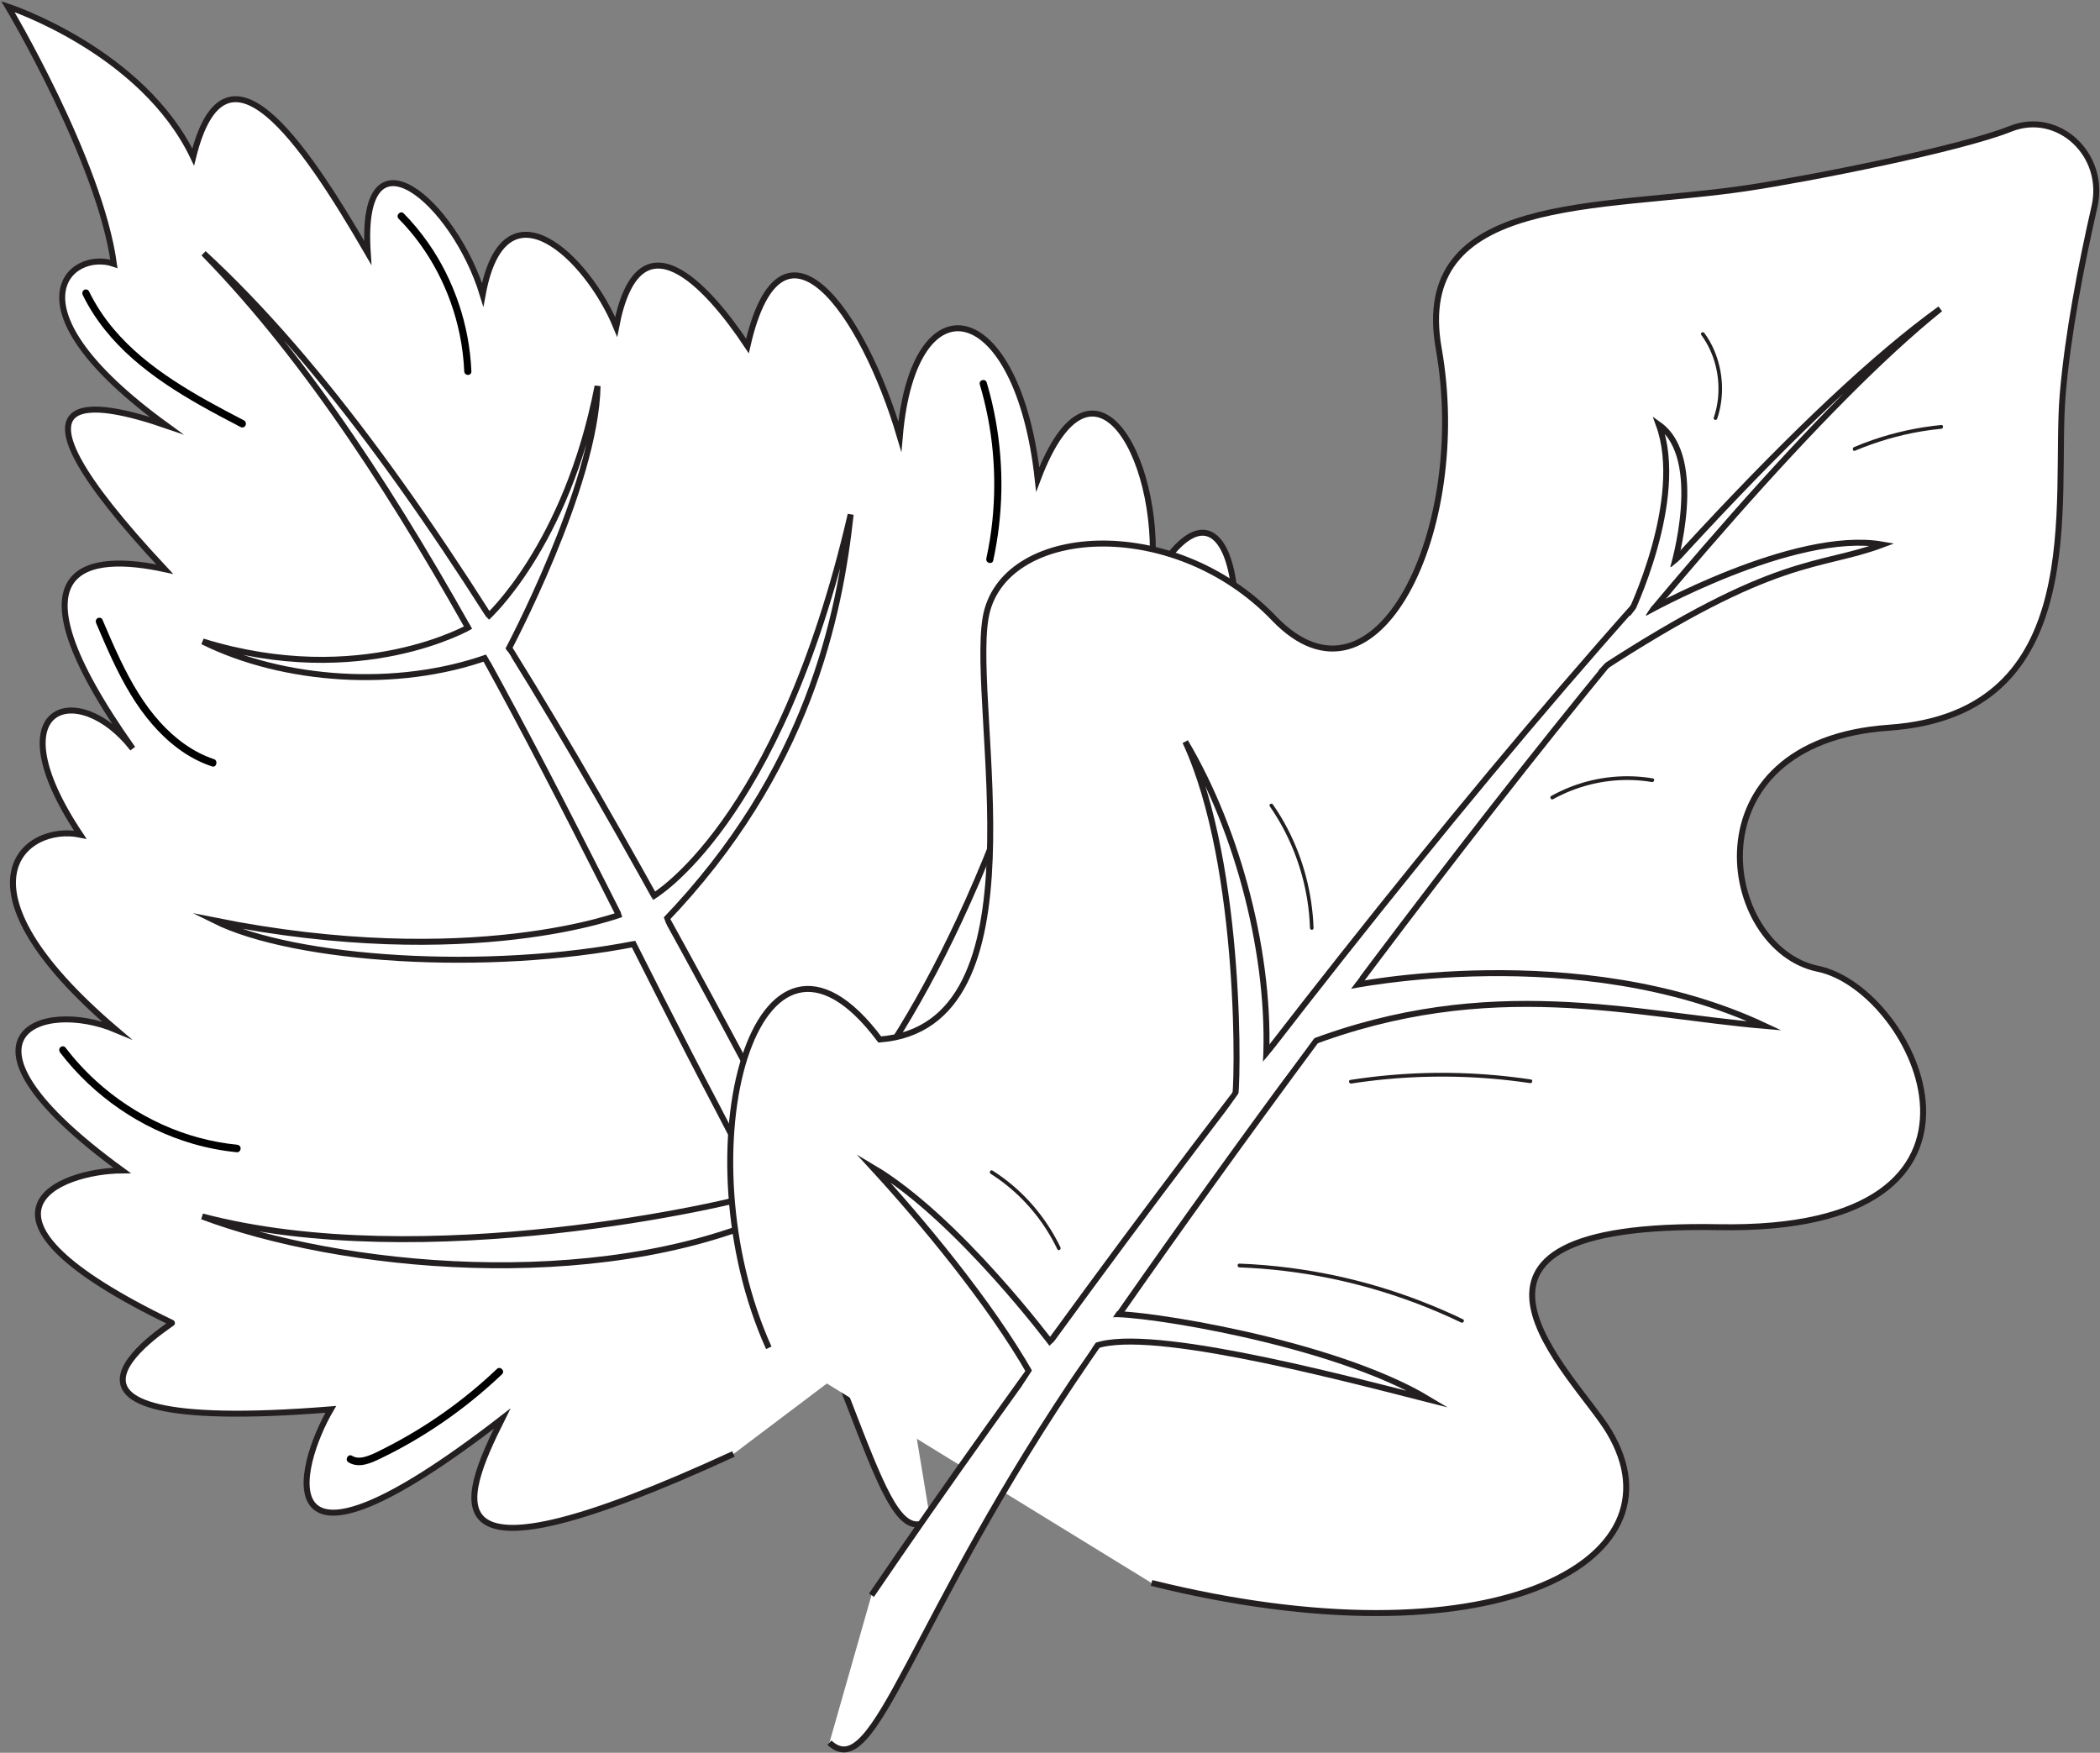 <svg xmlns="http://www.w3.org/2000/svg" width="1591" height="1328" viewBox="0 0 1591 1328" fill="none"><rect x="0" y="0" width="1591" height="1328" fill="#808080" stroke="none"/><path d="M788.14 926.212C897.29 841.641 1014.59 674.216 852.69 721.853C1015.82 657.276 980.65 552.184 902.96 585.294C961.17 496.741 937.29 327.177 871.8 442.425C883.6 353.619 829.04 249.58 786.2 363.163C771.26 225.898 692.25 208.464 681.72 330.611C653.86 236.327 592.09 149.017 566.28 262.105C535.31 215.459 483.8 159.647 466.82 247.599C445.32 195.285 382.09 133.953 365.69 223.17C344.13 152.652 271.99 90.993 278.62 191.524C228.57 105.278 170.56 21.381 146.36 118.92C107.82 38.342 6 5 6 5C6 5 75.56 121.67 86.29 199.889C53.23 188.522 1.89 232.261 125.91 322.352C73.96 304.486 -11.1 285.808 124.73 431.205C68.59 419.091 -0.48 424.347 100.52 567.174C59.7 514.386 -5.67 532.863 60.77 632.372C18.42 623.734 -40.39 670.95 87.91 780.245C31.34 756.437 -47.59 784.817 92.46 886.781C45.33 887.087 -40.4 919.849 130.23 1002.26C139.15 998.131 -16.94 1089.26 250.61 1067.81C225 1111.51 198.21 1215.84 380.45 1074.81C348.76 1138.39 319.83 1210.19 555.69 1101.61" fill="white"></path><path d="M788.14 926.212C897.29 841.641 1014.59 674.216 852.69 721.853C1015.82 657.276 980.65 552.184 902.96 585.294C961.17 496.741 937.29 327.177 871.8 442.425C883.6 353.619 829.04 249.58 786.2 363.163C771.26 225.898 692.25 208.464 681.72 330.611C653.86 236.327 592.09 149.017 566.28 262.105C535.31 215.459 483.8 159.647 466.82 247.599C445.32 195.285 382.09 133.953 365.69 223.17C344.13 152.652 271.99 90.993 278.62 191.524C228.57 105.278 170.56 21.381 146.36 118.92C107.82 38.342 6 5 6 5C6 5 75.56 121.67 86.29 199.889C53.23 188.522 1.89 232.261 125.91 322.352C73.96 304.486 -11.1 285.808 124.73 431.205C68.59 419.091 -0.48 424.347 100.52 567.174C59.7 514.386 -5.67 532.863 60.77 632.372C18.42 623.734 -40.39 670.95 87.91 780.245C31.34 756.437 -47.59 784.817 92.46 886.781C45.33 887.087 -40.4 919.849 130.23 1002.26C139.15 998.131 -16.94 1089.26 250.61 1067.81C225 1111.51 198.21 1215.84 380.45 1074.81C348.76 1138.39 319.83 1210.19 555.69 1101.61" stroke="#231F20" stroke-width="4.52" stroke-miterlimit="10"></path><path d="M704.73 1151.19C666.34 1179.06 655.33 1051.19 543.16 838.554C430.99 625.915 313.28 354.63 154.27 191.945C334.08 357.548 505.57 691.376 685.7 1036.22" fill="white"></path><path d="M704.73 1151.19C666.34 1179.06 655.33 1051.19 543.16 838.554C430.99 625.915 313.28 354.63 154.27 191.945C334.08 357.548 505.57 691.376 685.7 1036.22" stroke="#231F20" stroke-width="4.52" stroke-miterlimit="10"></path><path d="M369.04 467.824C369.04 467.824 429.15 413.972 452.73 292.498C451.36 368.252 384.41 493.444 384.41 493.444" fill="white"></path><path d="M369.04 467.824C369.04 467.824 429.15 413.972 452.73 292.498C451.36 368.252 384.41 493.444 384.41 493.444" stroke="#231F20" stroke-width="4.52" stroke-miterlimit="10"></path><path d="M493.9 679.746C493.9 679.746 589.78 625.915 644.48 389.794C636.1 466.106 612.81 584.293 503.07 698.139" fill="white"></path><path d="M493.9 679.746C493.9 679.746 589.78 625.915 644.48 389.794C636.1 466.106 612.81 584.293 503.07 698.139" stroke="#231F20" stroke-width="4.52" stroke-miterlimit="10"></path><path d="M603.85 883.99C641.87 841.009 716.97 760.283 785.56 544.188C776.97 625.083 742.61 786.862 616.2 908.988" fill="white"></path><path d="M603.85 883.99C641.87 841.009 716.97 760.283 785.56 544.188C776.97 625.083 742.61 786.862 616.2 908.988" stroke="#231F20" stroke-width="4.52" stroke-miterlimit="10"></path><path d="M578.77 903.594C554.1 912.19 320.82 965.768 153.2 921.65C256.51 960.575 449.87 980.98 586.55 920.196" fill="white"></path><path d="M578.77 903.594C554.1 912.19 320.82 965.768 153.2 921.65C256.51 960.575 449.87 980.98 586.55 920.196" stroke="#231F20" stroke-width="4.52" stroke-miterlimit="10"></path><path d="M471.5 692.367C471.5 692.367 357.32 736.517 162.41 697.413C223.37 727.7 369.06 737.192 481.78 714.953" fill="white"></path><path d="M471.5 692.367C471.5 692.367 357.32 736.517 162.41 697.413C223.37 727.7 369.06 737.192 481.78 714.953" stroke="#231F20" stroke-width="4.52" stroke-miterlimit="10"></path><path d="M356.52 474.523C356.52 474.523 273.54 523.056 153.57 486.017C214.53 516.303 300.71 522.434 369.83 497.731" fill="white"></path><path d="M356.52 474.523C356.52 474.523 273.54 523.056 153.57 486.017C214.53 516.303 300.71 522.434 369.83 497.731" stroke="#231F20" stroke-width="4.52" stroke-miterlimit="10"></path><path d="M354.17 478.727L359.79 475.092L365.2 463.61L370.63 469.93L377.26 463.03L385.09 485.469L382.82 491.084L387.38 497.657L371.45 501.355L366.4 492.948L358.12 493.612L354.17 478.727Z" fill="white"></path><path d="M467.89 680.82C467.89 680.82 468.94 688.321 472.02 696.38C470.26 703.933 477.29 712.698 477.29 712.698L483.01 712.993L505.32 701.479L502.01 692.556L501.56 683.781L495.36 681.642L492.75 682.411L473.27 676.27L467.9 680.82H467.89Z" fill="white"></path><path d="M572.6 891.49L579.35 906.333L576.56 917.057L585 918.174C585 918.174 588.44 926.422 592.17 926.317C601.51 922.577 619.33 915.361 619.33 915.361C619.33 915.361 615.4 907.608 613.45 900.265C610.77 890.163 605.83 885.685 605.83 885.685C605.83 885.685 602 881.861 599.04 877.785C596.08 873.708 578.51 889.836 578.51 889.836L572.62 891.5L572.6 891.49Z" fill="white"></path><path d="M742.34 291.402C747.24 307.941 750.56 324.996 752.13 342.252C753.71 359.508 753.63 376.932 751.88 394.177C750.9 403.879 749.34 413.508 747.28 423.02C746.5 426.602 751.74 428.129 752.52 424.537C756.27 407.229 758.33 389.51 758.65 371.759C758.97 354.009 757.53 336.216 754.42 318.771C752.68 309.005 750.39 299.366 747.58 289.885C746.54 286.388 741.3 287.873 742.34 291.402Z" fill="black"></path><path d="M909.1 439.128C909.97 457.078 908.2 475.092 903.93 492.495C899.66 509.898 892.89 526.733 883.91 542.102C878.88 550.699 873.17 558.821 866.8 566.363C864.49 569.102 868.31 573.169 870.64 570.409C882.33 556.556 891.97 540.838 899.17 523.93C906.42 506.875 911.24 488.829 913.44 470.289C914.67 459.965 915.04 449.536 914.53 439.138C914.46 437.6 913.34 436.283 911.82 436.283C910.41 436.283 909.03 437.589 909.11 439.138L909.1 439.128Z" fill="black"></path><path d="M896.73 750.327C888.16 766.361 877.72 781.225 865.69 794.572C853.66 807.909 840.14 819.718 825.41 829.61C817.06 835.215 808.35 840.208 799.35 844.548C798.02 845.191 797.69 847.224 798.38 848.456C799.18 849.9 800.76 850.131 802.09 849.478C818.4 841.62 833.69 831.58 847.68 819.771C861.58 808.046 874.03 794.53 884.86 779.645C890.96 771.26 896.5 762.421 901.42 753.214C903.14 750.001 898.45 747.114 896.73 750.327Z" fill="black"></path><path d="M302.05 165.756C313.66 177.534 323.5 191.102 331.31 205.946C339.08 220.715 344.79 236.654 348.21 253.151C350.13 262.421 351.3 271.828 351.7 281.309C351.86 284.975 357.29 284.997 357.13 281.309C356.39 263.875 353.16 246.567 347.59 230.133C342.02 213.699 334.25 198.097 324.42 184.055C318.84 176.08 312.66 168.58 305.88 161.711C303.36 159.162 299.52 163.196 302.04 165.756H302.05Z" fill="black"></path><path d="M45.65 797.607C58.4 814.23 73.72 828.6 90.71 840.261C107.7 851.923 126.43 860.835 145.96 866.534C156.96 869.747 168.24 871.896 179.6 873.003C181.06 873.15 182.31 871.591 182.31 870.148C182.31 868.483 181.06 867.43 179.6 867.293C160.08 865.386 140.77 860.108 122.78 851.923C104.79 843.738 87.67 832.561 72.74 818.929C64.29 811.218 56.5 802.737 49.48 793.572C48.56 792.371 46.6 792.561 45.64 793.572C44.51 794.763 44.72 796.406 45.64 797.618L45.65 797.607Z" fill="black"></path><path d="M72.92 472.322C80.82 490.831 88.77 509.435 99.23 526.533C108.8 542.176 120.54 556.461 135.04 567.228C142.88 573.043 151.51 577.667 160.66 580.691C164 581.797 165.43 576.277 162.1 575.171C146.33 569.945 132.59 559.622 121.25 547.117C108.78 533.37 99.36 516.978 91.24 500.091C86.39 490.02 81.99 479.717 77.59 469.425C76.99 468.013 75.05 467.676 73.88 468.403C72.5 469.246 72.3 470.9 72.91 472.312L72.92 472.322Z" fill="black"></path><path d="M62.72 223.56C71.87 242.279 85.22 258.345 100.5 271.797C116.17 285.587 133.65 296.859 151.59 307.046C161.68 312.776 171.95 318.181 182.23 323.511C183.54 324.196 185.17 323.88 185.94 322.489C186.64 321.225 186.29 319.266 184.97 318.581C166.8 309.153 148.66 299.524 131.47 288.21C114.28 276.896 99.01 264.613 85.94 249.085C78.68 240.457 72.41 230.944 67.4 220.694C66.73 219.325 64.9 218.914 63.69 219.672C62.37 220.484 62.04 222.211 62.72 223.581V223.56Z" fill="black"></path><path d="M263.97 1107.91C272.02 1112.85 281.29 1108.43 288.91 1104.74C296.93 1100.85 304.82 1096.66 312.54 1092.17C328.06 1083.14 342.95 1072.91 357.04 1061.58C365.06 1055.13 372.84 1048.35 380.33 1041.23C382.93 1038.75 379.08 1034.73 376.49 1037.18C363.82 1049.22 350.35 1060.3 336.18 1070.3C321.94 1080.35 307.02 1089.33 291.57 1097.15C287.38 1099.26 283.16 1101.53 278.74 1103.07C274.84 1104.41 270.45 1105.28 266.72 1102.99C263.7 1101.14 260.96 1106.08 263.98 1107.93L263.97 1107.91Z" fill="black"></path><path d="M582.44 1021.18C515.22 872.011 572.76 662.206 666.53 787.577C793.53 777.77 734.92 538.583 746.68 468.255C758.44 397.926 888.13 388.119 965.27 468.539C1042.41 548.96 1114.31 401.708 1090.02 264.191C1069.12 145.888 1212.38 159.172 1323.49 142.517C1371.21 135.364 1485.01 112.862 1523.12 97.619C1559.16 83.197 1595.82 117.066 1586.81 156.56C1576.67 200.994 1566.59 253.277 1562.73 299.028C1555.98 379.038 1585.21 540.669 1431.07 551.351C1276.93 562.033 1302.92 718.755 1377.28 733.999C1451.65 749.242 1540.43 934.102 1302.08 929.772C1063.73 925.453 1193.27 1041.53 1219.11 1084.78C1278.77 1184.64 1127.03 1262.56 872.44 1199.34" fill="white"></path><path d="M582.44 1021.18C515.22 872.011 572.76 662.206 666.53 787.577C793.53 777.77 734.92 538.583 746.68 468.255C758.44 397.926 888.13 388.119 965.27 468.539C1042.41 548.96 1114.31 401.708 1090.02 264.191C1069.12 145.888 1212.38 159.172 1323.49 142.517C1371.21 135.364 1485.01 112.862 1523.12 97.619C1559.16 83.197 1595.82 117.066 1586.81 156.56C1576.67 200.994 1566.59 253.277 1562.73 299.028C1555.98 379.038 1585.21 540.669 1431.07 551.351C1276.93 562.033 1302.92 718.755 1377.28 733.999C1451.65 749.242 1540.43 934.102 1302.08 929.772C1063.73 925.453 1193.27 1041.53 1219.11 1084.78C1278.77 1184.64 1127.03 1262.56 872.44 1199.34" stroke="#231F20" stroke-width="4.52" stroke-miterlimit="10"></path><path d="M628.4 1320.37C663.37 1352.85 688.72 1227.26 824.06 1030.16C959.4 833.055 1293.73 375.678 1469.95 234.031C1272.75 375.973 877.98 888.72 660.26 1208.6" fill="white"></path><path d="M628.4 1320.37C663.37 1352.85 688.72 1227.26 824.06 1030.16C959.4 833.055 1293.73 375.678 1469.95 234.031C1272.75 375.973 877.98 888.72 660.26 1208.6" stroke="#231F20" stroke-width="4.52" stroke-miterlimit="10"></path><path d="M842.35 995.771C862.82 994.064 1008.94 1016.14 1082.41 1060.34C1007.11 1041.12 862.51 1003.25 826.81 1021.09" fill="white"></path><path d="M842.35 995.771C862.82 994.064 1008.94 1016.14 1082.41 1060.34C1007.11 1041.12 862.51 1003.25 826.81 1021.09" stroke="#231F20" stroke-width="4.52" stroke-miterlimit="10"></path><path d="M1021.83 747.219C1021.83 747.219 1195.55 710.885 1337.04 777.274C1237.8 768.867 1129.29 737.822 990.58 790.916" fill="white"></path><path d="M1021.83 747.219C1021.83 747.219 1195.55 710.885 1337.04 777.274C1237.8 768.867 1129.29 737.822 990.58 790.916" stroke="#231F20" stroke-width="4.52" stroke-miterlimit="10"></path><path d="M780.81 1041.08C749.54 986.174 697.34 923.915 661.18 884.568C725.66 922.745 797.42 1019.01 797.42 1019.01" fill="white"></path><path d="M780.81 1041.08C749.54 986.174 697.34 923.915 661.18 884.568C725.66 922.745 797.42 1019.01 797.42 1019.01" stroke="#231F20" stroke-width="4.52" stroke-miterlimit="10"></path><path d="M935.43 833.023C937.91 829.463 942.13 656.676 898.01 562.002C938.36 630.055 963.22 725.424 959.1 804.991" fill="white"></path><path d="M935.43 833.023C937.91 829.463 942.13 656.676 898.01 562.002C938.36 630.055 963.22 725.424 959.1 804.991" stroke="#231F20" stroke-width="4.52" stroke-miterlimit="10"></path><path d="M1234.46 466.328C1234.46 466.328 1277.42 378.576 1256.75 321.773C1292.57 347.246 1267.63 430.058 1267.63 430.058" fill="white"></path><path d="M1234.46 466.328C1234.46 466.328 1277.42 378.576 1256.75 321.773C1292.57 347.246 1267.63 430.058 1267.63 430.058" stroke="#231F20" stroke-width="4.52" stroke-miterlimit="10"></path><path d="M1246.1 464.568C1246.1 464.568 1359.24 400.876 1426.26 412.622C1377.52 430.805 1346.62 419.638 1211.13 508.223" fill="white"></path><path d="M1246.1 464.568C1246.1 464.568 1359.24 400.876 1426.26 412.622C1377.52 430.805 1346.62 419.638 1211.13 508.223" stroke="#231F20" stroke-width="4.52" stroke-miterlimit="10"></path><path d="M774.49 1049.7L785.84 1032.06C785.84 1032.06 789.83 1021.38 807.68 1009.49C833.73 987.027 848.54 972.342 848.54 972.342L851.96 985.089L822.69 1028.33C822.69 1028.33 802.07 1059.16 788.19 1066.21C777.96 1054.57 774.48 1049.7 774.48 1049.7H774.49Z" fill="white"></path><path d="M928.341 842.915C933.001 835.32 952.951 807.266 967.981 791.665C1017.31 735.168 1036.98 715.9 1036.98 715.9L1030.01 740.583L981.281 806.097C981.281 806.097 950.031 849.784 927.771 864.416C905.501 879.038 928.361 842.915 928.361 842.915H928.341Z" fill="white"></path><path d="M1281.65 416.636C1275.69 421.903 1260.48 434.228 1260.48 434.228L1225.26 479.095L1194.69 520.011L1205.48 514.08C1205.48 514.08 1221.77 495.487 1232.74 485.858C1243.71 476.229 1241.37 476.093 1241.37 476.093C1241.37 476.093 1250.43 456.404 1268.77 438.737C1279.42 421.945 1281.65 416.636 1281.65 416.636Z" fill="white"></path><path d="M995.171 703.08C994.261 676.944 987.51 651.124 975.62 628.159C972.27 621.68 968.51 615.454 964.37 609.502C963.35 608.027 960.991 609.46 962.031 610.945C976.501 631.751 986.231 656.044 990.361 681.474C991.521 688.616 992.211 695.833 992.461 703.08C992.521 704.913 995.241 704.924 995.171 703.08Z" fill="#231F20"></path><path d="M1300.99 317.179C1306.68 300.356 1305.62 281.383 1298.62 265.17C1296.64 260.598 1294.17 256.279 1291.26 252.297C1290.21 250.865 1287.85 252.287 1288.92 253.74C1298.92 267.404 1303.39 285.039 1301.55 302.157C1301.03 307.024 1299.94 311.807 1298.38 316.421C1297.79 318.159 1300.41 318.907 1301 317.179H1300.99Z" fill="#231F20"></path><path d="M1176.65 605.51C1194.4 595.692 1214.45 590.688 1234.49 590.972C1240.2 591.056 1245.9 591.562 1251.54 592.51C1253.25 592.795 1253.98 590.045 1252.26 589.75C1231.84 586.326 1210.69 588.36 1191.2 595.681C1185.73 597.735 1180.41 600.2 1175.27 603.045C1173.72 603.898 1175.09 606.374 1176.64 605.51H1176.65Z" fill="#231F20"></path><path d="M1405.34 341.514C1421.58 334.667 1438.52 329.715 1455.79 326.829C1460.76 325.997 1465.75 325.344 1470.76 324.859C1472.49 324.69 1472.5 321.825 1470.76 322.004C1453.15 323.721 1435.73 327.472 1418.91 333.276C1414.09 334.941 1409.32 336.774 1404.61 338.765C1403.01 339.439 1403.71 342.209 1405.33 341.525L1405.34 341.514Z" fill="#231F20"></path><path d="M803.41 945.016C794.41 926.359 781.48 909.83 765.83 896.947C761.4 893.302 756.77 889.931 751.94 886.886C750.44 885.938 749.07 888.403 750.57 889.351C767.31 899.938 781.79 914.402 792.7 931.458C795.78 936.272 798.57 941.286 801.06 946.459C801.85 948.102 804.19 946.659 803.4 945.016H803.41Z" fill="#231F20"></path><path d="M938.96 960.238C961.61 961.102 984.18 963.777 1006.43 968.276C1028.68 972.774 1050.39 979 1071.64 986.943C1083.64 991.43 1095.45 996.466 1107.04 1002.04C1108.62 1002.8 1110 1000.33 1108.41 999.574C1087.65 989.597 1066.17 981.286 1044.21 974.754C1022.32 968.254 999.96 963.524 977.38 960.596C964.63 958.942 951.8 957.867 938.96 957.383C937.21 957.32 937.22 960.174 938.96 960.238Z" fill="#231F20"></path><path d="M1023.76 820.951C1041.24 818.254 1058.87 816.6 1076.53 815.968C1094.15 815.346 1111.8 815.757 1129.37 817.19C1139.34 818.001 1149.28 819.149 1159.18 820.635C1160.89 820.888 1161.63 818.138 1159.9 817.875C1142.24 815.231 1124.46 813.608 1106.63 813.05C1088.8 812.492 1070.87 812.997 1053.06 814.556C1043.02 815.431 1033 816.663 1023.03 818.201C1021.31 818.465 1022.04 821.225 1023.75 820.961L1023.76 820.951Z" fill="#231F20"></path></svg>